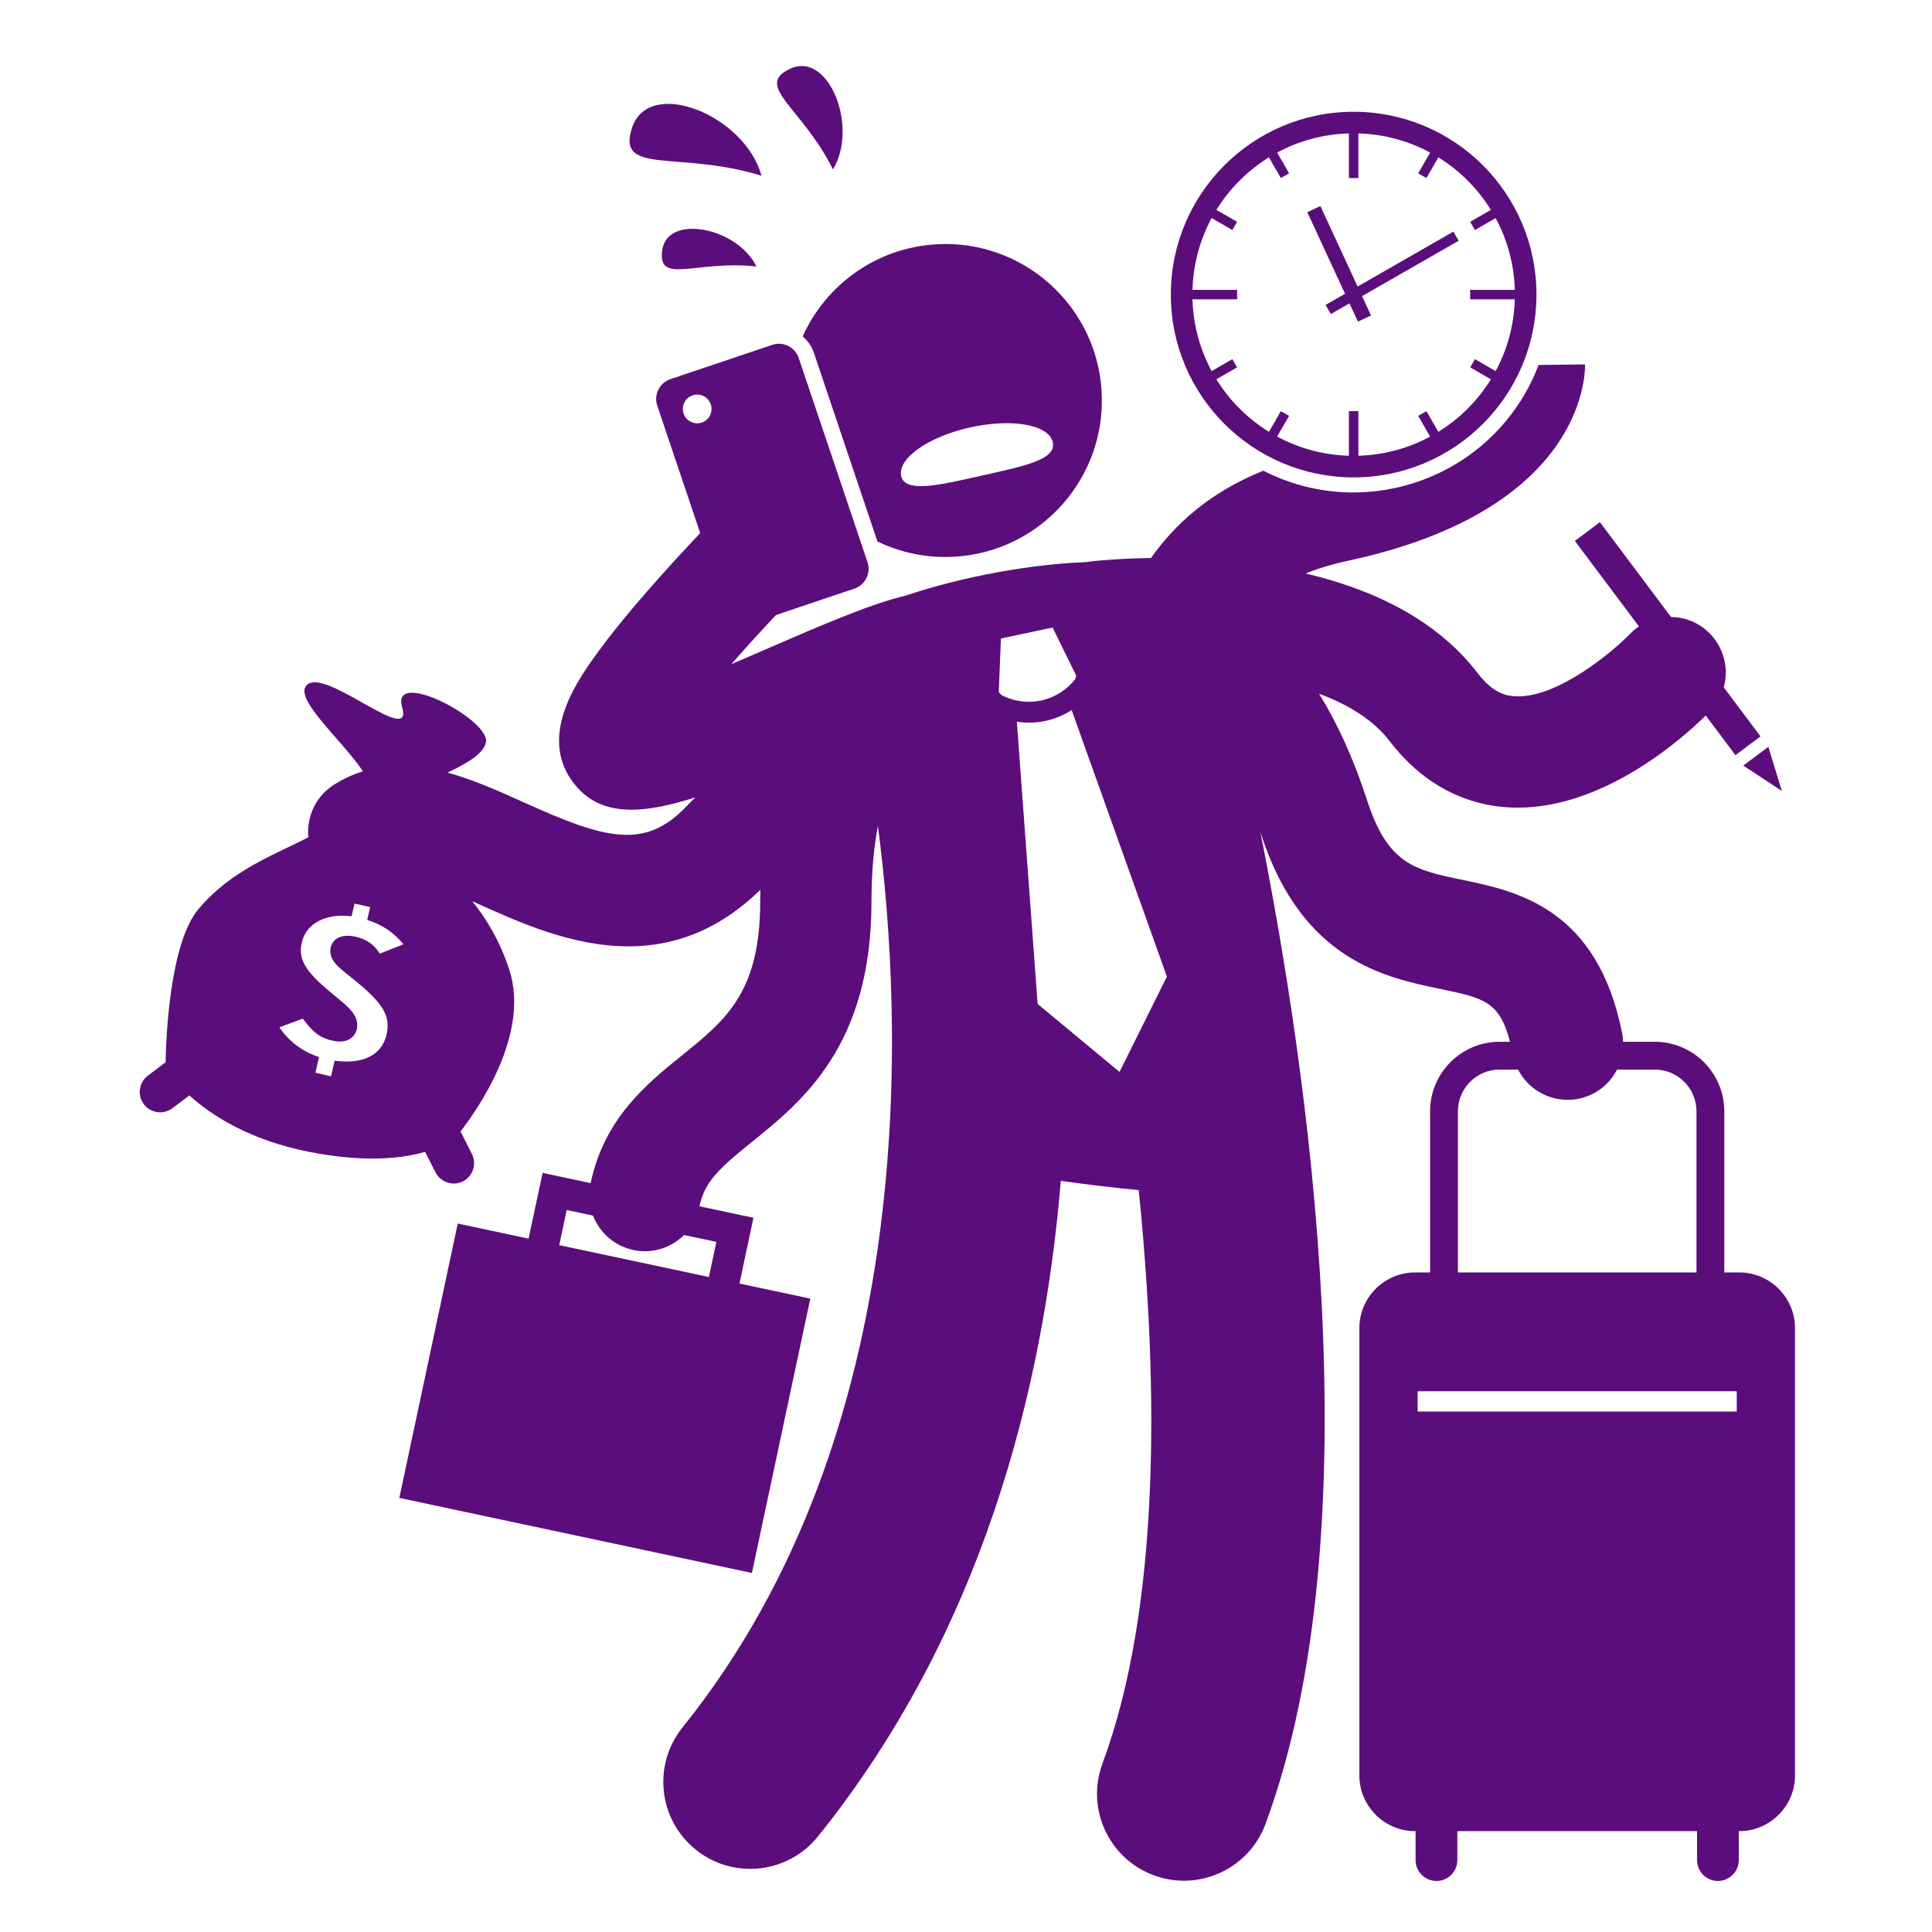 <svg xmlns="http://www.w3.org/2000/svg" xmlns:xlink="http://www.w3.org/1999/xlink" width="500" zoomAndPan="magnify" viewBox="0 0 375 375" height="500" preserveAspectRatio="xMidYMid meet" version="1.0"><defs><clipPath id="e214b180a1"><path d="M 27 66 L 348.34 66 L 348.34 365.195 L 27 365.195 Z M 27 66 " clip-rule="nonzero"/></clipPath></defs><path fill="#5b0e7b" d="M 157.977 68.488 L 170.309 105.098 C 174.816 107.277 179.926 108.375 185.277 108.062 C 202.02 107.082 214.805 92.711 213.824 75.965 C 212.844 59.223 198.473 46.438 181.727 47.418 C 170.035 48.105 160.285 55.316 155.793 65.305 C 156.77 66.117 157.543 67.199 157.977 68.488 Z M 188.254 82.973 C 196.379 81.148 203.578 82.426 204.34 85.82 C 205.102 89.215 198.879 90.445 190.758 92.27 C 182.633 94.09 175.684 95.812 174.922 92.418 C 174.164 89.023 180.129 84.793 188.254 82.973 Z M 188.254 82.973 " fill-opacity="1" fill-rule="nonzero"/><path fill="#5b0e7b" d="M 298.227 57.18 C 298.227 37.582 282.34 21.695 262.738 21.695 C 243.145 21.695 227.258 37.582 227.258 57.18 C 227.258 76.777 243.145 92.664 262.738 92.664 C 282.34 92.664 298.227 76.777 298.227 57.18 Z M 279.184 83.816 L 276.863 79.801 L 275.27 80.723 L 277.59 84.742 C 273.426 86.992 268.691 88.312 263.664 88.461 L 263.664 79.797 L 261.82 79.797 L 261.82 88.457 C 256.789 88.312 252.059 86.988 247.891 84.738 L 250.211 80.719 L 248.617 79.801 L 246.297 83.816 C 242.16 81.254 238.664 77.762 236.102 73.621 L 240.121 71.301 L 239.199 69.707 L 235.18 72.027 C 232.93 67.863 231.605 63.129 231.461 58.102 L 240.121 58.102 L 240.121 56.258 L 231.461 56.258 C 231.605 51.227 232.93 46.492 235.176 42.328 L 239.199 44.648 L 240.117 43.055 L 236.102 40.738 C 238.664 36.598 242.16 33.102 246.297 30.539 L 248.617 34.559 L 250.211 33.637 L 247.891 29.617 C 252.055 27.367 256.789 26.043 261.82 25.898 L 261.82 34.562 L 263.66 34.562 L 263.66 25.898 C 268.691 26.043 273.426 27.367 277.59 29.617 L 275.27 33.641 L 276.863 34.562 L 279.184 30.543 C 283.324 33.102 286.82 36.598 289.379 40.738 L 285.363 43.059 L 286.281 44.652 L 290.305 42.332 C 292.555 46.496 293.879 51.23 294.023 56.258 L 285.359 56.258 L 285.359 58.102 L 294.023 58.102 C 293.879 63.133 292.555 67.867 290.305 72.031 L 286.285 69.711 L 285.363 71.305 L 289.383 73.625 C 286.82 77.762 283.324 81.258 279.184 83.816 Z M 279.184 83.816 " fill-opacity="1" fill-rule="nonzero"/><path fill="#5b0e7b" d="M 282.102 44.953 L 263.516 55.617 L 256.289 40 L 253.742 41.18 L 261.07 57.02 L 257.293 59.184 L 258.312 60.961 L 261.93 58.883 L 263.57 62.422 L 266.117 61.242 L 264.379 57.48 L 283.121 46.73 Z M 282.102 44.953 " fill-opacity="1" fill-rule="nonzero"/><g clip-path="url(#e214b180a1)"><path fill="#5b0e7b" d="M 282.867 361.047 L 282.867 355.422 L 329.398 355.422 L 329.398 361.047 C 329.398 363.273 331.219 365.098 333.445 365.098 C 335.676 365.098 337.496 363.273 337.496 361.047 L 337.496 355.422 L 337.609 355.422 C 343.547 355.422 348.41 350.562 348.41 344.621 L 348.41 257.777 C 348.41 251.84 343.547 246.977 337.609 246.977 L 334.684 246.977 L 334.684 215.703 C 334.684 208.262 328.629 202.207 321.184 202.207 L 315.047 202.207 C 315.023 201.668 314.973 201.133 314.867 200.59 C 310.062 176.223 294.324 172.957 283.906 170.793 C 274.547 168.852 269.395 167.781 265.355 155.355 C 262.59 146.844 259.395 140.07 256.027 134.652 C 261.664 136.746 266.547 139.703 269.699 143.824 C 275.77 151.762 283.789 156.219 292.895 156.719 C 293.465 156.75 294.031 156.766 294.602 156.766 C 311.727 156.766 326.988 142.93 331.086 138.883 L 336.852 146.578 L 341.715 142.934 L 334.578 133.41 C 335.602 129.711 334.609 125.582 331.645 122.734 C 329.594 120.77 326.969 119.785 324.332 119.746 L 310.543 101.348 L 305.68 104.992 L 318.117 121.586 C 317.504 122 316.918 122.484 316.383 123.039 C 313.203 126.332 302.289 135.613 294.043 135.152 C 292.199 135.047 289.715 134.445 286.855 130.707 C 278.672 120.008 266.039 114.289 253.422 111.309 C 255.801 110.348 258.555 109.512 261.777 108.816 C 306.723 99.117 307.695 73.602 307.66 70.727 L 298.637 70.84 C 298.121 72.195 297.531 73.531 296.852 74.848 C 287.129 93.613 263.988 100.996 245.203 91.355 C 234.426 95.742 227.91 101.98 223.398 108.309 C 217.383 108.395 213.023 108.824 211.594 108.984 C 211.332 109.016 211.078 109.062 210.82 109.109 C 200.746 109.465 187.469 111.699 175.805 115.602 C 168.855 117.27 159.742 121.219 149.367 125.719 C 147.188 126.668 144.625 127.777 141.957 128.906 C 143.246 127.43 144.695 125.809 146.277 124.066 C 147.605 122.605 149.043 121.047 150.594 119.387 L 165.84 114.25 C 167.953 113.539 169.098 111.23 168.387 109.121 L 155.031 69.48 C 154.32 67.367 152.012 66.223 149.902 66.934 L 130.117 73.598 C 128.008 74.309 126.859 76.617 127.574 78.73 L 135.906 103.469 C 135.082 104.344 134.277 105.203 133.496 106.043 C 125.781 114.348 120.043 121.098 116.117 126.488 C 112.383 131.613 104.613 142.273 110.863 151.34 C 113.707 155.461 117.605 157.164 122.566 157.164 C 126.141 157.164 130.277 156.27 134.961 154.766 C 134.324 155.402 133.688 156.047 133.043 156.715 C 125 165.023 117.289 162.793 101.613 155.715 C 96.902 153.586 91.934 151.348 86.871 149.965 C 90.285 148.293 93.598 146.586 94.297 144.238 C 95.586 139.902 75.789 129.477 78.047 137.273 C 80.309 145.066 63.609 129.867 59.719 132.82 C 56.5 135.262 66.309 143.508 70.438 149.703 C 68.559 150.297 66.688 151.145 64.84 152.309 C 61.262 154.562 59.469 158.566 59.855 162.508 C 53.082 166.02 44.965 168.848 38.555 176.406 C 32.926 183.043 32.227 201.488 32.141 206.184 L 28.691 208.789 C 26.957 210.102 26.605 212.598 27.918 214.332 C 29.23 216.07 31.727 216.418 33.465 215.105 L 36.762 212.617 C 40.961 216.426 48.309 221.27 60.016 223.578 C 70.805 225.703 78.039 224.875 82.516 223.574 L 84.535 227.559 C 85.52 229.5 87.918 230.285 89.859 229.297 C 91.801 228.312 92.586 225.918 91.598 223.977 L 89.387 219.613 C 92.594 215.488 102.969 200.801 98.848 188.211 C 97.012 182.602 94.406 178.332 91.684 174.934 C 92.035 175.09 92.387 175.246 92.723 175.402 C 100.762 179.031 111.078 183.688 121.992 183.688 C 130.43 183.688 139.219 180.887 147.59 172.695 C 147.574 173.469 147.551 174.227 147.551 175.023 C 147.551 192.605 140.852 198.008 132.367 204.852 C 125.637 210.281 117.277 217.035 114.645 229.641 L 105.316 227.652 L 102.598 240.418 L 88.848 237.488 L 77.508 290.742 L 145.945 305.312 L 157.281 252.062 L 143.531 249.133 L 146.246 236.371 L 135.766 234.137 C 136.758 229.258 139.938 226.496 145.93 221.664 C 155.73 213.758 169.152 202.934 169.152 175.023 C 169.152 169.105 169.641 164.273 170.406 160.32 C 175.324 197.965 178.746 277.758 132.473 335.297 C 126.633 342.559 127.785 353.18 135.047 359.02 C 138.164 361.527 141.898 362.746 145.613 362.746 C 150.547 362.746 155.438 360.59 158.773 356.445 C 190.48 317.016 202.516 270.043 205.906 229.199 C 211.023 229.93 216.211 230.543 221.027 230.992 C 224.898 269.262 225.223 311.973 213.984 342.312 C 210.75 351.051 215.211 360.758 223.949 363.996 C 225.883 364.711 227.859 365.047 229.809 365.047 C 236.664 365.047 243.109 360.84 245.633 354.031 C 266.957 296.461 253.75 207.164 244.637 161.512 C 244.695 161.688 244.754 161.855 244.812 162.031 C 252.727 186.383 268.848 189.73 279.516 191.945 C 287.98 193.699 291.07 194.367 293.09 202.207 L 291.074 202.207 C 283.633 202.207 277.578 208.262 277.578 215.707 L 277.578 246.98 L 274.652 246.98 C 268.711 246.98 263.852 251.84 263.852 257.777 L 263.852 344.625 C 263.852 350.562 268.711 355.422 274.652 355.422 L 274.762 355.422 L 274.762 361.047 C 274.762 363.273 276.586 365.098 278.812 365.098 C 281.043 365.098 282.867 363.273 282.867 361.047 Z M 65.051 186.961 C 65.762 187.797 66.113 188.09 69.012 190.402 C 74.43 194.812 75.844 197.285 75.023 200.84 C 74.109 204.797 70.434 206.641 64.953 205.879 L 64.25 208.914 L 61.223 208.211 L 61.926 205.176 C 58.734 204.145 56.066 202.137 54.234 199.398 L 58.777 197.715 C 60.742 200.398 62.129 201.438 64.527 201.992 C 66.984 202.559 68.812 201.676 69.266 199.719 C 69.516 198.641 69.184 197.469 68.395 196.445 C 67.602 195.461 67.102 195.012 64.121 192.555 C 59.168 188.461 57.84 186.133 58.59 182.898 C 59.441 179.223 63.211 177.234 68.242 177.852 L 68.816 175.375 L 71.844 176.074 L 71.27 178.551 C 74.188 179.477 76.477 181.016 78.301 183.289 L 73.73 185.094 C 72.527 183.258 71.125 182.305 69.07 181.828 C 66.5 181.234 64.629 182.023 64.195 183.898 C 63.957 184.941 64.25 186.016 65.051 186.961 Z M 137.594 247.867 L 108.547 241.68 L 110 234.859 L 115.105 235.949 C 116.395 239.277 119.293 241.898 123.051 242.648 C 123.766 242.789 124.48 242.859 125.18 242.859 C 128.078 242.859 130.797 241.684 132.781 239.715 L 139.043 241.047 Z M 204.312 121.812 L 208.914 131.188 L 208.664 131.871 C 206.957 134.031 204.605 135.43 202.062 135.973 C 199.516 136.508 196.805 136.18 194.371 134.895 L 193.859 134.371 L 194.277 123.934 L 199.297 122.871 Z M 132.68 80.266 C 132.188 78.809 132.973 77.227 134.43 76.734 C 135.887 76.242 137.469 77.027 137.961 78.484 C 138.453 79.945 137.668 81.523 136.211 82.016 C 134.75 82.508 133.172 81.723 132.68 80.266 Z M 217.297 208.059 L 201.402 194.863 L 197.371 140.082 C 199.223 140.363 201.098 140.316 202.898 139.934 C 202.898 139.934 202.906 139.934 202.906 139.934 C 204.707 139.555 206.438 138.836 208.012 137.832 L 226.496 189.562 Z M 282.98 215.703 C 282.98 211.238 286.613 207.605 291.078 207.605 L 294.664 207.605 C 296.492 211.18 300.199 213.48 304.258 213.48 C 304.953 213.48 305.656 213.414 306.359 213.273 C 309.73 212.609 312.418 210.441 313.875 207.605 L 321.184 207.605 C 325.652 207.605 329.285 211.238 329.285 215.703 L 329.285 246.977 L 282.98 246.977 Z M 275.16 270.039 L 337.102 270.039 L 337.102 273.977 L 275.16 273.977 Z M 275.16 270.039 " fill-opacity="1" fill-rule="nonzero"/></g><path fill="#5b0e7b" d="M 122.691 24.766 C 119.555 34.137 131.672 29.152 147.801 34.105 C 144.645 22.414 126.023 14.812 122.691 24.766 Z M 122.691 24.766 " fill-opacity="1" fill-rule="nonzero"/><path fill="#5b0e7b" d="M 153.352 13.348 C 146.258 16.656 155.73 20.906 161.68 32.875 C 166.68 24.684 160.895 9.836 153.352 13.348 Z M 153.352 13.348 " fill-opacity="1" fill-rule="nonzero"/><path fill="#5b0e7b" d="M 128.531 48.594 C 127.594 55.375 135.211 50.43 146.824 51.73 C 143.176 44.176 129.523 41.391 128.531 48.594 Z M 128.531 48.594 " fill-opacity="1" fill-rule="nonzero"/><path fill="#5b0e7b" d="M 338.371 148.602 L 345.859 153.531 L 343.23 144.961 Z M 338.371 148.602 " fill-opacity="1" fill-rule="nonzero"/></svg>